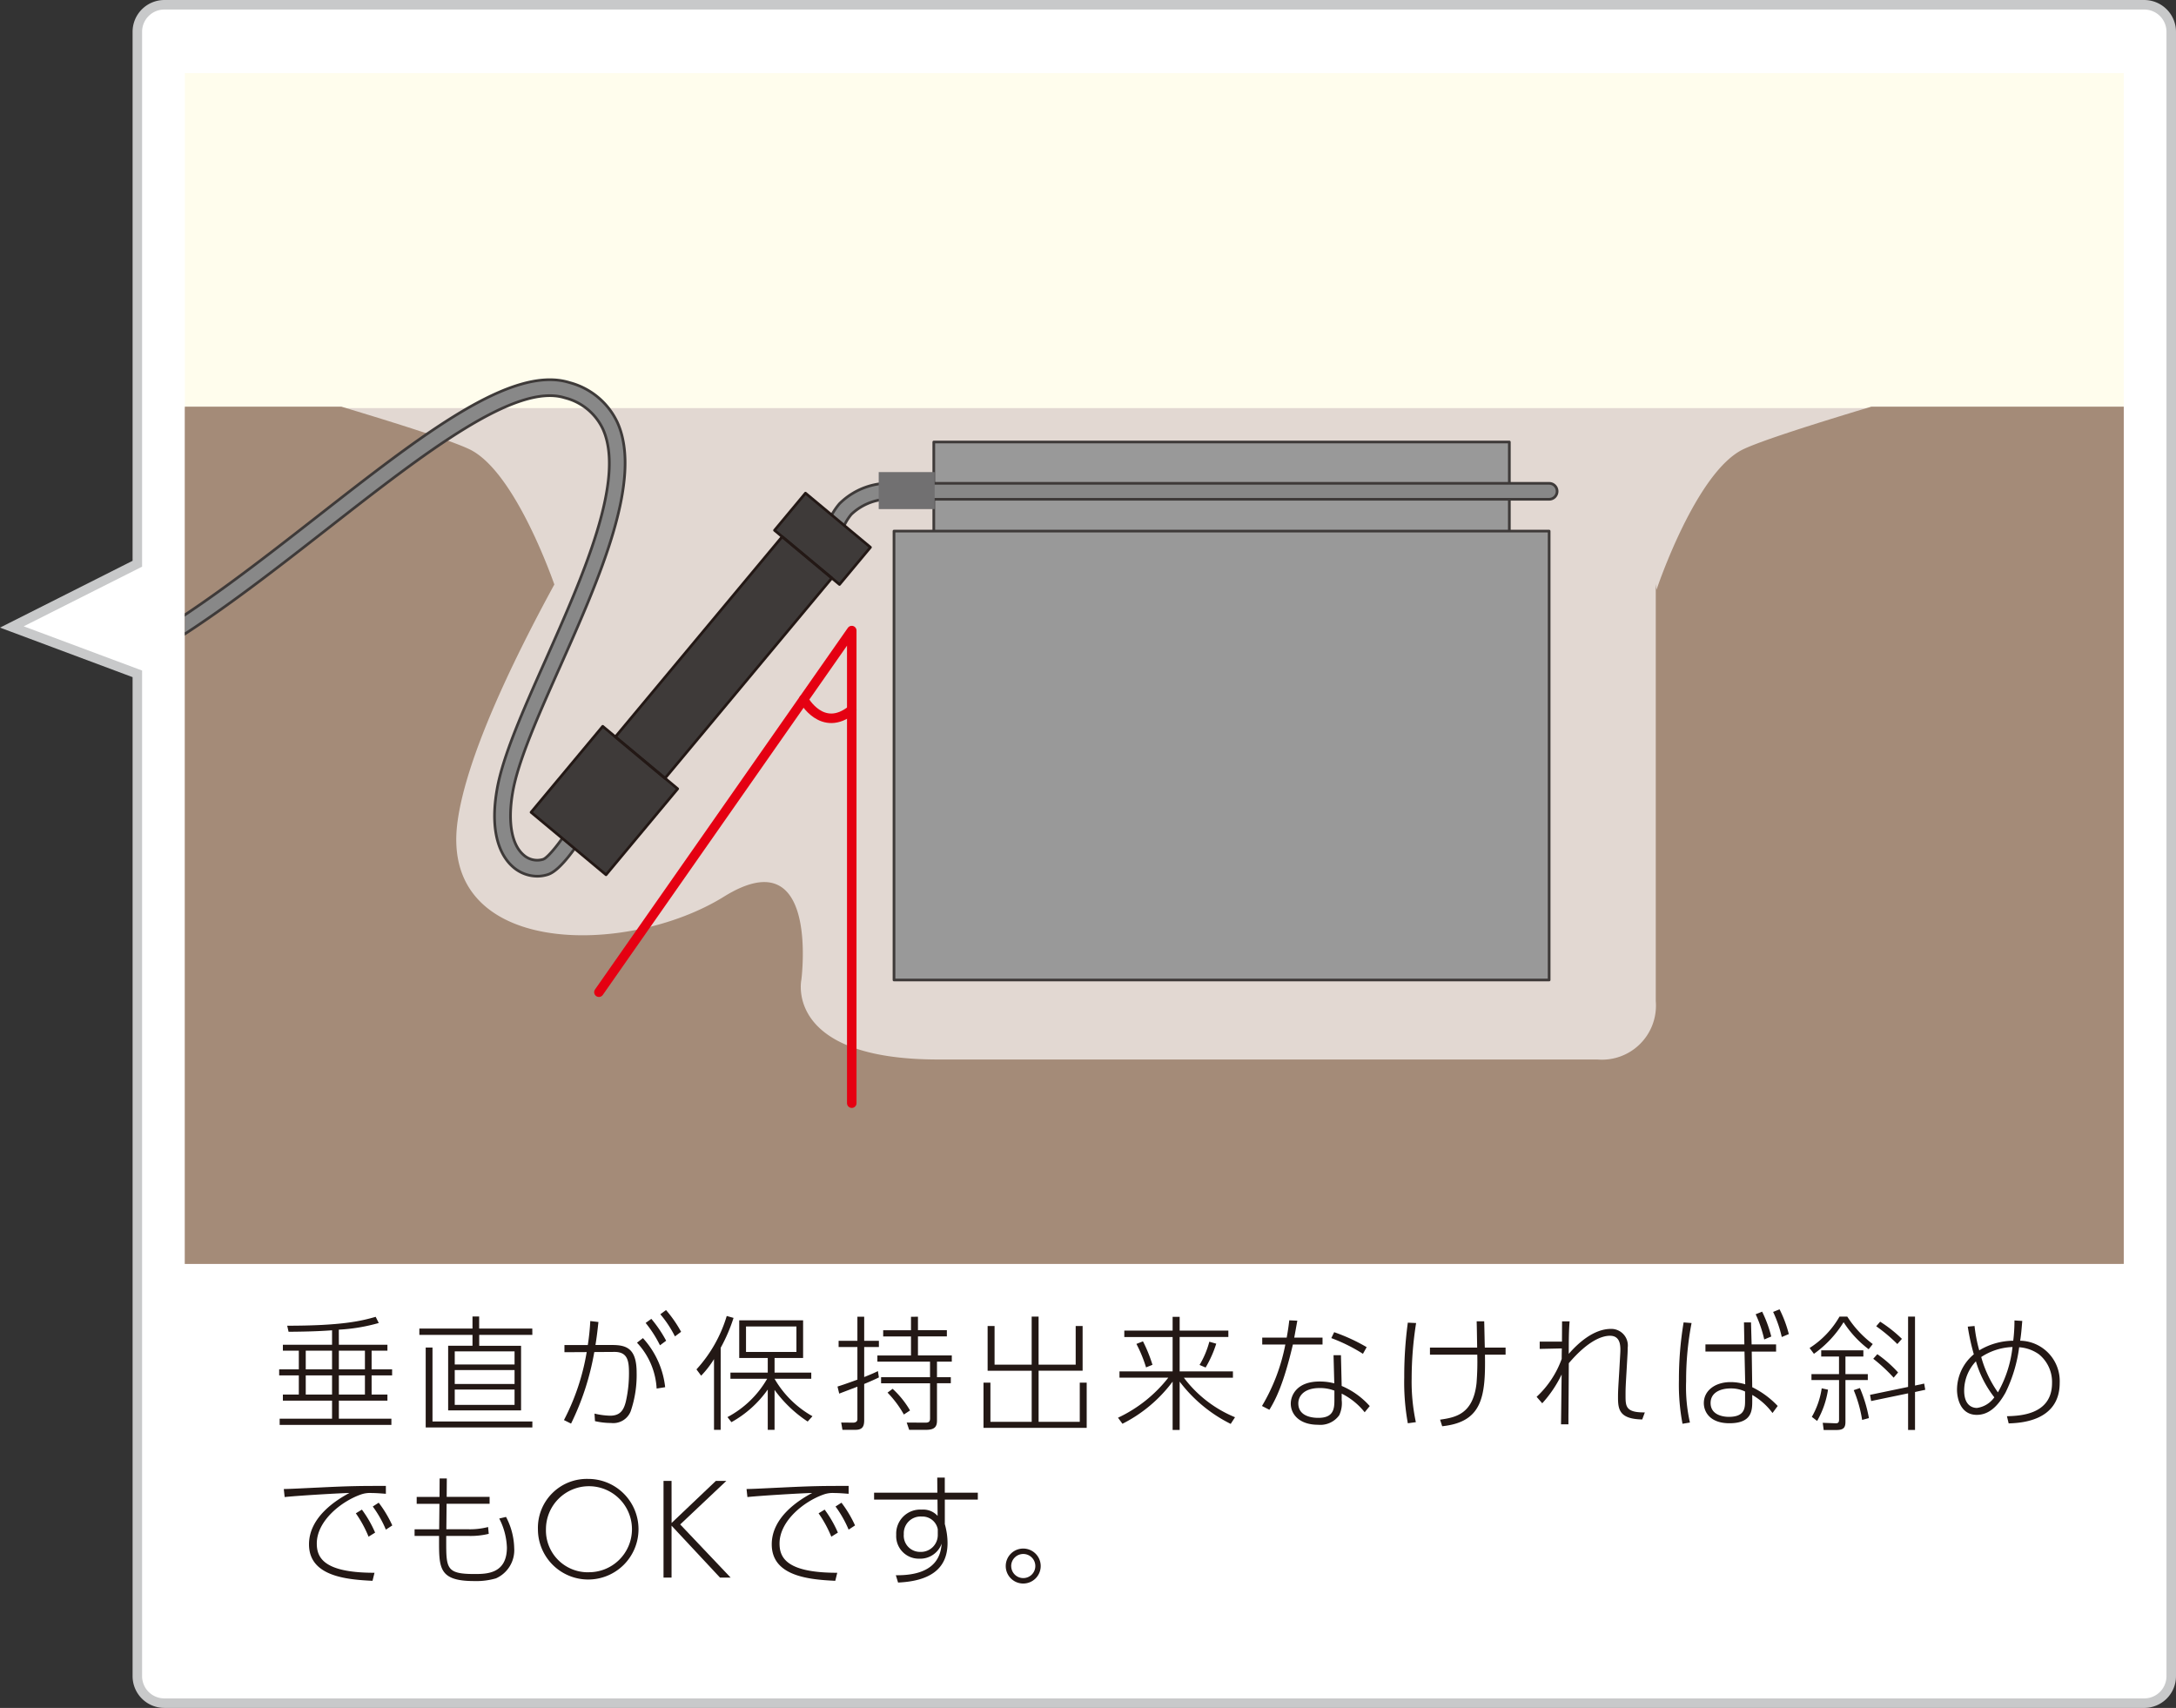 <svg xmlns="http://www.w3.org/2000/svg" xmlns:xlink="http://www.w3.org/1999/xlink" width="228.747" height="179.512" viewBox="0 0 228.747 179.512">
  <rect x="0" y="0" width="228.747" height="179.512" fill="#333333" stroke="none"/>
  <defs>
    <clipPath id="clip-path">
      <rect id="SVGID" width="203.828" height="125.162" transform="translate(1074.506 212.439)" fill="none"/>
    </clipPath>
  </defs>
  <g id="グループ_343" data-name="グループ 343" transform="translate(-1122.965 -197.276)">
    <path id="合体_2" data-name="合体 2" d="M1072.356,383.77a2.841,2.841,0,0,1-2.841-2.841V275.583l-13.191-4.927,13.191-6.646V208.1a2.841,2.841,0,0,1,2.841-2.841h208.127a2.841,2.841,0,0,1,2.841,2.841v172.83a2.841,2.841,0,0,1-2.841,2.841Z" transform="translate(67.887 -7.482)" fill="#fff" stroke="#c8c9ca" stroke-miterlimit="10" stroke-width="1"/>
    <g id="グループ_122" data-name="グループ 122" transform="translate(67.887 -7.482)">
      <g id="グループ_121" data-name="グループ 121" clip-path="url(#clip-path)">
        <rect id="長方形_85" data-name="長方形 85" width="210.105" height="137.807" transform="translate(1072.822 199.794)" fill="#fffded"/>
        <rect id="長方形_86" data-name="長方形 86" width="203.767" height="89.951" transform="translate(1074.244 247.65)" fill="#e2d8d2"/>
        <rect id="長方形_87" data-name="長方形 87" width="60.504" height="46.848" transform="translate(1153.241 251.215)" stroke-width="0.283" stroke="#3e3a39" stroke-linecap="round" stroke-linejoin="round" fill="#999"/>
        <rect id="長方形_88" data-name="長方形 88" width="68.87" height="47.182" transform="translate(1149.058 260.579)" stroke-width="0.283" stroke="#3e3a39" stroke-linecap="round" stroke-linejoin="round" fill="#999"/>
        <path id="パス_1320" data-name="パス 1320" d="M1142.473,263.506a.836.836,0,0,1-.833-.761,7.15,7.15,0,0,1,1.684-5.044,7.416,7.416,0,0,1,5.734-2.141h68.871a.837.837,0,1,1,0,1.674h-68.871a5.847,5.847,0,0,0-4.49,1.586,5.516,5.516,0,0,0-1.26,3.781.84.84,0,0,1-.764.9Z" fill="#888" stroke="#3e3a39" stroke-linecap="round" stroke-linejoin="round" stroke-width="0.283"/>
        <path id="パス_1321" data-name="パス 1321" d="M1251.8,247.5c-6.058,1.821-11.53,3.566-13.434,4.463-5.018,2.366-9.151,14.782-9.151,14.782l-.078-.61v43.85a5.677,5.677,0,0,1-6.132,6.132h-69.315c-16.166,0-14.374-8.355-14.374-8.355s1.984-15.046-8.142-8.757-29.934,6.4-28-7.876c.888-6.567,5.479-16.318,10.179-24.94-.871-2.435-4.576-12.16-8.958-14.226-1.9-.9-7.376-2.642-13.434-4.463h-28.978v96.133h223V247.5Z" fill="#a48b78"/>
        <rect id="長方形_89" data-name="長方形 89" width="5.881" height="3.889" transform="translate(1147.451 254.377)" fill="#717071"/>
        <path id="パス_1322" data-name="パス 1322" d="M1111.55,296.853a3.882,3.882,0,0,1-2.528-.964c-1.011-.867-2.577-3.078-1.7-8.134.6-3.505,2.78-8.4,5.084-13.572,3.965-8.914,8.46-19.015,6.047-24.337a6.035,6.035,0,0,0-4.008-3.279c-5.216-1.619-14.771,5.826-24.874,13.715-6.193,4.837-12.6,9.839-18.742,13.371a.837.837,0,0,1-.835-1.451c6.043-3.473,12.4-8.438,18.547-13.239,10.908-8.518,20.327-15.885,26.4-13.994a7.715,7.715,0,0,1,5.037,4.186c2.724,6.006-1.933,16.473-6.042,25.708-2.26,5.079-4.4,9.876-4.964,13.175-.534,3.1-.117,5.5,1.146,6.58a2.125,2.125,0,0,0,2.06.459c.532-.178,1.919-1.957,2.833-3.442a.836.836,0,1,1,1.425.876c-.527.858-2.355,3.694-3.726,4.153A3.61,3.61,0,0,1,1111.55,296.853Z" fill="#888" stroke="#3e3a39" stroke-linecap="round" stroke-linejoin="round" stroke-width="0.283"/>
        <g id="グループ_119" data-name="グループ 119">
          <g id="グループ_116" data-name="グループ 116">
            <rect id="長方形_90" data-name="長方形 90" width="27.391" height="6.796" transform="translate(1119.766 282.207) rotate(-50.19)" fill="#3e3a39"/>
            <rect id="長方形_91" data-name="長方形 91" width="11.762" height="10.257" transform="translate(1110.907 290.134) rotate(-50.19)" fill="#3e3a39"/>
            <rect id="長方形_92" data-name="長方形 92" width="5.083" height="8.892" transform="translate(1136.498 260.495) rotate(-50.19)" fill="#3e3a39"/>
          </g>
          <g id="グループ_117" data-name="グループ 117">
            <rect id="長方形_93" data-name="長方形 93" width="27.391" height="6.796" transform="translate(1119.766 282.207) rotate(-50.19)" fill="#3e3a39"/>
            <rect id="長方形_94" data-name="長方形 94" width="11.762" height="10.257" transform="translate(1110.907 290.134) rotate(-50.19)" fill="#3e3a39"/>
            <rect id="長方形_95" data-name="長方形 95" width="5.083" height="8.892" transform="translate(1136.498 260.495) rotate(-50.19)" fill="#3e3a39"/>
          </g>
          <g id="グループ_118" data-name="グループ 118">
            <rect id="長方形_96" data-name="長方形 96" width="27.391" height="6.796" transform="translate(1119.766 282.207) rotate(-50.19)" stroke-width="0.283" stroke="#231815" stroke-linecap="round" stroke-linejoin="round" fill="none"/>
            <rect id="長方形_97" data-name="長方形 97" width="11.762" height="10.257" transform="translate(1110.907 290.134) rotate(-50.19)" stroke-width="0.283" stroke="#231815" stroke-linecap="round" stroke-linejoin="round" fill="none"/>
            <rect id="長方形_98" data-name="長方形 98" width="5.083" height="8.892" transform="translate(1136.498 260.495) rotate(-50.19)" stroke-width="0.283" stroke="#231815" stroke-linecap="round" stroke-linejoin="round" fill="none"/>
          </g>
        </g>
        <g id="グループ_120" data-name="グループ 120">
          <path id="パス_1323" data-name="パス 1323" d="M1118.037,309.044l26.58-38.009v49.672" fill="none" stroke="#e50012" stroke-linecap="round" stroke-linejoin="round" stroke-width="1"/>
          <path id="パス_1324" data-name="パス 1324" d="M1139.556,278.272s1.96,3.6,5.062,1.1" fill="none" stroke="#e50012" stroke-linecap="round" stroke-linejoin="round" stroke-width="1"/>
        </g>
      </g>
    </g>
    <g id="グループ_124" data-name="グループ 124" transform="translate(67.887 -7.482)">
      <g id="グループ_123" data-name="グループ 123">
        <path id="パス_1325" data-name="パス 1325" d="M1090.7,346.1h5.105v.623h-1.662v1.962h2.156v.637h-2.156v2.013h1.662v.637H1090.7v1.9h5.522v.65h-11.745v-.65h5.508v-1.9h-5.17v-.637h1.676v-2.013h-2.066v-.637h2.066v-1.962h-1.676V346.1h5.17v-1.52c-1.546.115-3.091.143-4.572.155l-.143-.637c5.677,0,7.73-.48,9.3-.934l.325.648a18.789,18.789,0,0,1-4.2.7Zm-.715.623h-2.766v1.962h2.766Zm0,2.6h-2.766v2.013h2.766Zm3.456-2.6H1090.7v1.962h2.741Zm0,2.6H1090.7v2.013h2.741Z" fill="#231815"/>
        <path id="パス_1326" data-name="パス 1326" d="M1111.04,345.064h-5.586v1.144h4.4V353h-7.665v-6.794h2.559v-1.144h-5.586V344.4h5.586v-1.273h.7V344.4h5.586Zm0,9.73h-11.211v-8.4h.714v7.768h10.5Zm-1.87-8h-6.288v1.377h6.288Zm0,1.963h-6.288v1.467h6.288Zm0,2.052h-6.288v1.61h6.288Z" fill="#231815"/>
        <path id="パス_1327" data-name="パス 1327" d="M1114.362,354.015a23.917,23.917,0,0,0,2.391-7.145l-2.339.013v-.754h2.455a23.91,23.91,0,0,0,.261-2.521l.857.1c-.117,1.08-.181,1.6-.312,2.417h1.728c1.52,0,2.6.337,2.6,2.911a11.786,11.786,0,0,1-.623,4.052,1.969,1.969,0,0,1-2.066,1.234,7.621,7.621,0,0,1-1.689-.194l-.051-.793a7.886,7.886,0,0,0,1.636.221c1.026,0,1.429-.533,1.663-1.508a13.3,13.3,0,0,0,.325-2.948c0-1.273-.118-2.26-1.547-2.248l-2.1.014a27.659,27.659,0,0,1-2.442,7.52Zm9.743-3.312a7.63,7.63,0,0,0-2.065-4.82l.624-.483a9.121,9.121,0,0,1,2.338,5.16Zm-.558-7.327a13.241,13.241,0,0,1,1.559,2.3l-.649.48a12.611,12.611,0,0,0-1.507-2.35Zm1.546-.923a13.069,13.069,0,0,1,1.585,2.286l-.649.482a11.771,11.771,0,0,0-1.534-2.327Z" fill="#231815"/>
        <path id="パス_1328" data-name="パス 1328" d="M1130.837,355.041h-.7V347.61a10.354,10.354,0,0,1-1.351,1.741l-.494-.662a14.457,14.457,0,0,0,3.183-5.613l.715.2a17.489,17.489,0,0,1-1.352,3.143Zm9.146-.87a13.4,13.4,0,0,1-3.481-3.325v4.195h-.715v-4.235a11.453,11.453,0,0,1-3.82,3.43l-.415-.533a10.43,10.43,0,0,0,4.17-4.027h-3.858v-.65h3.923v-1.534h-3V343.53h6.716v3.962h-3v1.534h3.858v.65H1136.5a10.581,10.581,0,0,0,3.987,3.935Zm-1.182-9.991h-5.3v2.676h5.3Z" fill="#231815"/>
        <path id="パス_1329" data-name="パス 1329" d="M1147.47,349.533c-.4.194-.845.4-1.546.688v3.807c0,.637-.168,1.013-.923,1.013h-1.364l-.129-.766,1.261.012c.193,0,.441-.079.441-.362v-3.418c-.624.235-1.741.662-1.911.728l-.181-.742c.364-.116.818-.259,2.092-.727v-3.429h-1.975v-.651h1.975v-2.532h.714v2.532h1.546v.651h-1.546v3.157c.949-.378,1.169-.493,1.443-.625Zm4.106-6.379v1.416h3.039v.651h-3.039v2h3.558v.651h-1.558v1.635h1.454v.636h-1.454v3.937c0,.676-.3.962-1.156.962h-1.767l-.259-.766,1.974.012c.35,0,.481-.116.481-.441v-3.7H1147.7v-.636h5.145v-1.635h-5.534v-.651h3.533v-2h-2.923v-.651h2.923v-1.416Zm-1.482,10.277a10.977,10.977,0,0,0-1.715-2.3l.533-.4a9.69,9.69,0,0,1,1.832,2.274Z" fill="#231815"/>
        <path id="パス_1330" data-name="パス 1330" d="M1159.63,344.127v4.066h3.9V343.14h.727v5.053h3.9v-4.066h.728v4.7h-4.626V354.2h4.327v-4.119h.728v4.755h-10.848v-4.755h.728V354.2h4.338V348.83H1158.9v-4.7Z" fill="#231815"/>
        <path id="パス_1331" data-name="パス 1331" d="M1178.347,344.609v-1.441h.74v1.441h5.119v.676h-5.119V348.9h5.6v.662h-5.158a12.825,12.825,0,0,0,5.378,4.156l-.454.7a15.22,15.22,0,0,1-5.366-4.444v5.081h-.74v-5.081a15.016,15.016,0,0,1-5.274,4.43l-.467-.636a14.562,14.562,0,0,0,5.287-4.209h-5.132V348.9h5.586v-3.612h-5.079v-.676Zm-2.793,3.87a14.1,14.1,0,0,0-1.013-2.467l.688-.272a15.184,15.184,0,0,1,1,2.467Zm5.625-.258a9.42,9.42,0,0,0,1.027-2.442l.727.207a11.98,11.98,0,0,1-1.117,2.507Z" fill="#231815"/>
        <path id="パス_1332" data-name="パス 1332" d="M1194.106,345.35v.726h-3.117c-.974,4.158-1.806,5.768-2.469,6.859l-.779-.4a20.053,20.053,0,0,0,2.455-6.458h-2.429v-.726h2.572c.169-.937.207-1.3.273-1.82l.844.039c-.064.351-.272,1.52-.325,1.781Zm2.013,5.078a8.235,8.235,0,0,1,2.95,2.117l-.533.651a7.164,7.164,0,0,0-2.417-1.961v.674a2.954,2.954,0,0,1-.259,1.6,2.445,2.445,0,0,1-2.221,1c-2,0-2.871-1.13-2.871-2.221,0-.883.649-2.325,3.014-2.325a5.911,5.911,0,0,1,1.559.194l-.078-2.961h.779Zm-.765.494a4.169,4.169,0,0,0-1.572-.272c-1.559,0-2.222.793-2.222,1.612,0,1.52,1.806,1.52,2.118,1.52,1.624,0,1.676-1,1.676-1.9Zm3-3.87a17.5,17.5,0,0,0-3.325-1.652l.3-.622a19.025,19.025,0,0,1,3.417,1.573Z" fill="#231815"/>
        <path id="パス_1333" data-name="パス 1333" d="M1203.944,343.816a37.291,37.291,0,0,0-.469,5.807,20.4,20.4,0,0,0,.442,4.613l-.844.115a23.943,23.943,0,0,1-.377-4.818,41.687,41.687,0,0,1,.377-5.756Zm1.455,3.326V346.4h4.962c-.027-1.662-.027-1.845-.052-2.767h.792c.027.922.052,2.431.065,2.767h2.183v.741h-2.169c.077,4.456-.3,7.08-4.495,7.523l-.222-.69c1.547-.233,3.469-.519,3.833-3.844a28.537,28.537,0,0,0,.078-2.989Z" fill="#231815"/>
        <path id="パス_1334" data-name="パス 1334" d="M1216.611,351.572a10.086,10.086,0,0,0,2.637-3.987c0-.247,0-.326.013-1.1l-2.325.051v-.766h2.339c0-.118.012-1.924.012-2.131h.793c-.078.936-.091,1.9-.091,3.418.974-1.119,2.611-2.625,4.443-2.625a1.743,1.743,0,0,1,1.754,1.974c0,.273-.013.625-.026.8l-.1,1.755c-.1,1.663-.1,1.845-.1,2.443,0,1.155,0,1.831,2.028,1.806l-.274.74c-2.4-.039-2.546-1.052-2.546-2.313,0-.623.013-.831.131-2.754l.1-1.78c.04-.727.117-1.949-1.078-1.949-.831,0-2.3.507-4.326,2.885-.013,2.027-.026,4.781-.039,5.5v.922h-.779c.013-.742.052-4.4.065-5.237a12.51,12.51,0,0,1-2.04,3.028Z" fill="#231815"/>
        <path id="パス_1335" data-name="パス 1335" d="M1232.9,343.816a31.826,31.826,0,0,0-.572,6.107,16.868,16.868,0,0,0,.4,4.352l-.78.129a21.943,21.943,0,0,1-.377-4.612,36.186,36.186,0,0,1,.494-6.041Zm5.509-.065h.74l.065,2.314h2.572v.752h-2.56l.052,3.743a9.252,9.252,0,0,1,2.677,1.974l-.546.74a6.983,6.983,0,0,0-2.131-1.9v.6c0,1,0,2.375-2.4,2.375-2.052,0-2.689-1.206-2.689-2.117,0-1.324,1.2-2.207,2.807-2.207a5.224,5.224,0,0,1,1.545.233l-.077-3.443h-4.106v-.752h4.092Zm.116,7.263a3.412,3.412,0,0,0-1.507-.325c-1.1,0-2.117.443-2.117,1.534,0,1.363,1.532,1.455,1.91,1.455,1.714,0,1.714-.962,1.714-1.755Zm1.793-8.393a13.308,13.308,0,0,1,.961,2.611l-.74.311a13.1,13.1,0,0,0-.9-2.649Zm1.832-.246a12.826,12.826,0,0,1,.974,2.6l-.74.311a12.886,12.886,0,0,0-.91-2.638Z" fill="#231815"/>
        <path id="パス_1336" data-name="パス 1336" d="M1245.308,346.441a9.528,9.528,0,0,0,3.144-3.3h.818a11.065,11.065,0,0,0,2.677,2.885l-.429.545a11.049,11.049,0,0,1-2.637-2.844,11.424,11.424,0,0,1-3.118,3.326Zm3.092,2.742v-1.845h-1.871v-.651h4.431v.651h-1.884v1.845h2.351v.623h-2.351V354.2c0,.572-.169.858-.923.858h-1.364l-.1-.755,1.364.051c.351.014.351-.233.351-.415v-4.13h-2.9v-.623Zm-2.858,4.495a8.465,8.465,0,0,0,1.039-3l.663.143a9.5,9.5,0,0,1-1.144,3.286Zm5.288.323a13.5,13.5,0,0,0-.884-3.13l.649-.221a14.491,14.491,0,0,1,.949,3.157Zm6.521-3.82.117.651-1.078.233v3.99h-.728v-3.847l-3.885.807-.116-.65,4-.833V343.14h.728v7.249Zm-3.208-.622a17.081,17.081,0,0,0-2.144-1.988l.429-.48a12.847,12.847,0,0,1,2.182,1.921Zm.389-3.534a16.787,16.787,0,0,0-2.222-1.87l.416-.482a14.384,14.384,0,0,1,2.287,1.806Z" fill="#231815"/>
        <path id="パス_1337" data-name="パス 1337" d="M1262.648,344.127a15.154,15.154,0,0,0,.494,2.56,7.066,7.066,0,0,1,3.572-1.012,16.881,16.881,0,0,0,.13-2.131l.819.051c-.091,1.144-.13,1.508-.221,2.08a4.245,4.245,0,0,1,4.157,4.43c0,4.092-4.248,4.221-5.365,4.26l-.182-.754c1.313-.039,4.742-.129,4.742-3.494a3.743,3.743,0,0,0-1.377-3.014,4.046,4.046,0,0,0-2.079-.741,15.314,15.314,0,0,1-1.429,4.756c-.9,1.623-1.884,2.35-3.027,2.35-1.793,0-2.078-1.882-2.078-2.636a4.87,4.87,0,0,1,1.767-3.729,23.941,23.941,0,0,1-.637-2.909Zm.143,3.716a4.478,4.478,0,0,0-1.234,3.079c0,1.6.91,1.819,1.338,1.819a2.689,2.689,0,0,0,1.832-1.116A11.3,11.3,0,0,1,1262.791,347.843Zm3.846-1.506a6.37,6.37,0,0,0-3.287,1.052,11.989,11.989,0,0,0,1.753,3.715A12.3,12.3,0,0,0,1266.637,346.337Z" fill="#231815"/>
        <path id="パス_1338" data-name="パス 1338" d="M1095.642,361.764c-.688-.051-1.053-.079-1.443-.079a2.884,2.884,0,0,0-1.194.157c-2.066.727-4.625,2.779-4.625,5.145,0,1.506.754,3.079,6.066,3.079l-.207.844c-2.832-.131-6.678-.507-6.678-3.833,0-2.871,2.871-4.663,4.248-5.4-1.13.025-5.482.286-6.807.429l-.091-.844c.572,0,2.287-.093,3.69-.157,3.469-.169,4.365-.169,7.041-.169Zm-2.521,1.663a12.047,12.047,0,0,1,1.391,2.417l-.69.429a12.371,12.371,0,0,0-1.337-2.457Zm1.767-.727a12.123,12.123,0,0,1,1.429,2.389l-.675.443a11.652,11.652,0,0,0-1.377-2.431Z" fill="#231815"/>
        <path id="パス_1339" data-name="パス 1339" d="M1106.546,362.089v.726h-4.521l-.026,2.678h2.312a7.766,7.766,0,0,0,2.078-.235l.066.715a8.154,8.154,0,0,1-2.092.221h-2.377v.415c0,2.964-.039,3.587,2.949,3.587,1.273,0,3.43,0,3.43-2.793a7.15,7.15,0,0,0-.806-3.04l.715-.168a7.332,7.332,0,0,1,.858,3.272,3.242,3.242,0,0,1-1.911,3.183,7.414,7.414,0,0,1-2.3.286c-3.728,0-3.688-1.391-3.688-4.327v-.415h-2.573v-.7h2.585l.027-2.678h-2.391v-.726h2.4l.013-1.935h.754l-.014,1.935Z" fill="#231815"/>
        <path id="パス_1340" data-name="パス 1340" d="M1116.9,360.2a5.287,5.287,0,1,1-5.274,5.288A5.143,5.143,0,0,1,1116.9,360.2Zm0,9.808a4.521,4.521,0,1,0-4.43-4.52A4.4,4.4,0,0,0,1116.9,370.013Z" fill="#231815"/>
        <path id="パス_1341" data-name="パス 1341" d="M1125.678,364.831l4.651-4.419h1.1l-4.846,4.574,5.3,5.585h-1.118l-5.092-5.456v5.456h-.844V360.412h.844Z" fill="#231815"/>
        <path id="パス_1342" data-name="パス 1342" d="M1144.288,361.764c-.689-.051-1.053-.079-1.443-.079a2.894,2.894,0,0,0-1.195.157c-2.066.727-4.625,2.779-4.625,5.145,0,1.506.754,3.079,6.067,3.079l-.208.844c-2.832-.131-6.678-.507-6.678-3.833,0-2.871,2.872-4.663,4.249-5.4-1.13.025-5.482.286-6.807.429l-.092-.844c.572,0,2.287-.093,3.691-.157,3.468-.169,4.364-.169,7.041-.169Zm-2.521,1.663a12.094,12.094,0,0,1,1.391,2.417l-.69.429a12.386,12.386,0,0,0-1.338-2.457Zm1.767-.727a12.115,12.115,0,0,1,1.428,2.389l-.674.443a11.7,11.7,0,0,0-1.378-2.431Z" fill="#231815"/>
        <path id="パス_1343" data-name="パス 1343" d="M1157.869,361.648v.727H1154.4v2.571a8.292,8.292,0,0,1,.207.962,6.893,6.893,0,0,1,.079,1.04c0,2.766-1.936,4-5.2,4.145l-.234-.768c4.4.053,4.729-2.311,4.819-3.326a2.394,2.394,0,0,1-2.364,1.584,2.37,2.37,0,0,1-2.416-2.507,2.526,2.526,0,0,1,2.675-2.649,2.053,2.053,0,0,1,1.677.661l-.014-1.713h-6.664v-.727h6.651l-.012-1.586h.792v1.586Zm-4.209,3.845a1.643,1.643,0,0,0-1.689-1.338,1.765,1.765,0,0,0-1.883,1.857,1.707,1.707,0,0,0,1.715,1.859,1.771,1.771,0,0,0,1.857-1.755Z" fill="#231815"/>
        <path id="パス_1344" data-name="パス 1344" d="M1164.48,369.351a1.838,1.838,0,1,1-1.831-1.831A1.84,1.84,0,0,1,1164.48,369.351Zm-3.1,0a1.267,1.267,0,1,0,1.273-1.261A1.275,1.275,0,0,0,1161.376,369.351Z" fill="#231815"/>
      </g>
    </g>
  </g>
</svg>
